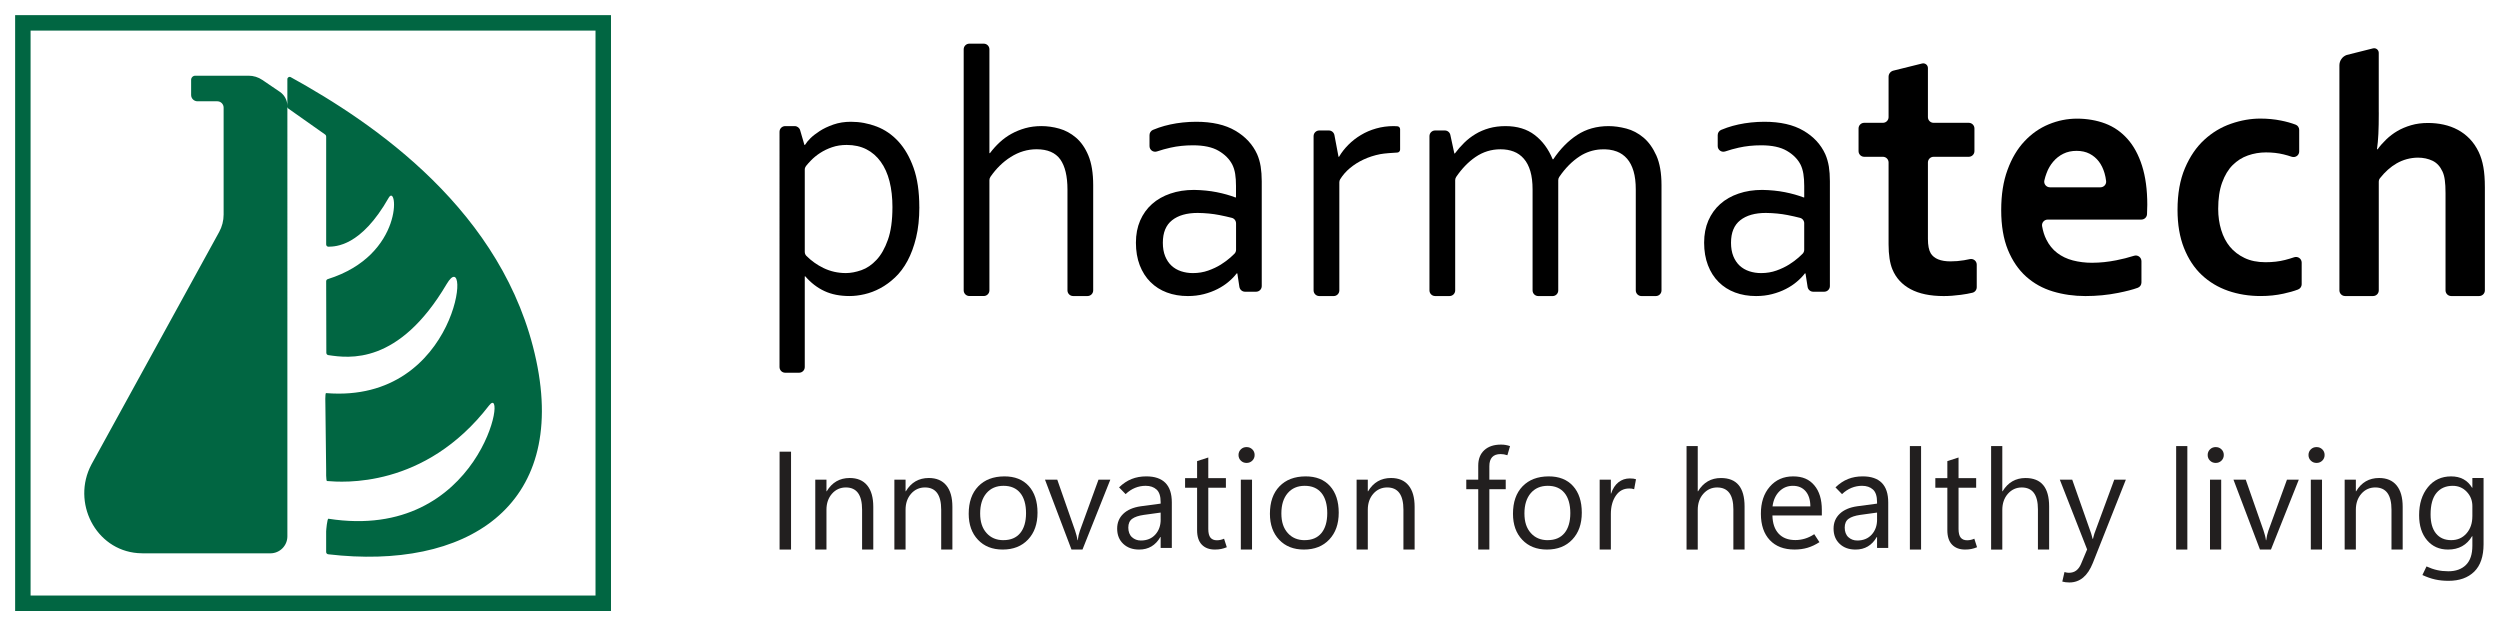 <?xml version="1.0" encoding="UTF-8"?>
<svg id="Layer_2" data-name="Layer 2" xmlns="http://www.w3.org/2000/svg" xmlns:xlink="http://www.w3.org/1999/xlink" viewBox="0 0 1250.51 312.82">
  <defs>
    <style>
      .cls-1 {
        fill: #016642;
      }

      .cls-2 {
        clip-path: url(#clippath);
      }

      .cls-3 {
        fill: none;
      }

      .cls-4 {
        fill: #221f1f;
      }
    </style>
    <clipPath id="clippath">
      <rect class="cls-3" width="1250.51" height="312.82"/>
    </clipPath>
  </defs>
  <g id="Layer_1-2" data-name="Layer 1">
    <g class="cls-2">
      <g>
        <g>
          <g>
            <path d="M459.86,103.54c0,5.75-.54,10.85-1.62,15.3-1.08,4.45-2.52,8.33-4.3,11.64-1.78,3.32-3.88,6.09-6.25,8.32-2.39,2.24-4.87,4.05-7.44,5.41-2.54,1.36-5.14,2.35-7.81,2.96-2.62,.61-5.12,.91-7.45,.91-4.84,0-9.05-.82-12.6-2.49-3.56-1.65-6.76-4.11-9.59-7.37h-.25v45.38c0,1.57-1.27,2.84-2.84,2.84h-6.95c-1.57,0-2.84-1.27-2.84-2.84V65.92c0-1.57,1.27-2.84,2.84-2.84h4.75c1.25,0,2.37,.84,2.72,2.05l2.15,7.38h.26c.72-1.16,1.65-2.29,2.78-3.4,1.13-1.11,2.66-2.29,4.56-3.53,1.9-1.25,4.2-2.34,6.89-3.28,2.67-.93,5.6-1.39,8.75-1.39,4.44,0,8.72,.79,12.83,2.36,4.13,1.57,7.77,4.07,10.93,7.5,3.15,3.43,5.68,7.83,7.6,13.21,1.91,5.38,2.86,11.9,2.86,19.58Zm-13.45,.17c0-4.82-.49-9.16-1.46-12.99-.97-3.84-2.44-7.11-4.4-9.81-1.94-2.7-4.33-4.78-7.16-6.23-2.86-1.45-6.14-2.18-9.87-2.18-2.67,0-5.11,.38-7.3,1.14-2.22,.75-4.21,1.72-5.98,2.87-1.79,1.16-3.31,2.42-4.58,3.74-1,1.02-1.82,1.96-2.51,2.82-.37,.49-.6,1.1-.6,1.74v41.19c0,.75,.29,1.48,.83,2.01,2.53,2.52,5.37,4.52,8.49,6.04,3.47,1.69,7.23,2.54,11.23,2.54,2.45,0,5.02-.49,7.77-1.45,2.73-.96,5.25-2.67,7.55-5.14,2.33-2.47,4.22-5.83,5.72-10.07,1.5-4.24,2.26-9.65,2.26-16.22Z"/>
            <path d="M494.92,76.59h.27c1.43-1.92,3.03-3.7,4.81-5.36,1.77-1.65,3.73-3.09,5.89-4.28,2.15-1.19,4.48-2.13,6.97-2.84,2.49-.69,5.18-1.04,8.06-1.04s5.99,.42,8.96,1.27c3,.84,5.78,2.34,8.31,4.49,2.54,2.16,4.63,5.14,6.23,8.98,1.59,3.84,2.4,8.78,2.4,14.82v52.62c0,1.56-1.26,2.83-2.84,2.83h-7.19c-1.57,0-2.84-1.27-2.84-2.83v-50.44c0-6.69-1.21-11.72-3.6-15.09-2.42-3.36-6.36-5.06-11.84-5.06-4.54,0-8.88,1.29-12.96,3.88-3.88,2.44-7.25,5.76-10.14,9.93-.33,.48-.5,1.07-.5,1.64v55.13c0,1.56-1.26,2.83-2.83,2.83h-7.21c-1.56,0-2.83-1.27-2.83-2.83V24.67c0-1.56,1.26-2.83,2.83-2.83h7.21c1.57,0,2.83,1.27,2.83,2.83v51.93Z"/>
            <path d="M618.93,136.75h-.34c-1.05,1.4-2.37,2.78-3.99,4.14-1.6,1.37-3.46,2.6-5.55,3.67-2.1,1.08-4.4,1.93-6.89,2.57-2.51,.64-5.16,.96-7.97,.96-3.82,0-7.33-.59-10.51-1.78-3.19-1.19-5.92-2.94-8.23-5.24-2.3-2.29-4.07-5.1-5.36-8.41-1.26-3.31-1.9-7.07-1.9-11.25s.71-7.81,2.11-11.07c1.42-3.24,3.39-6.02,5.95-8.28,2.54-2.27,5.61-4.01,9.17-5.22,3.57-1.23,7.51-1.84,11.84-1.84,4.09,.07,7.87,.45,11.36,1.14,3.49,.7,6.58,1.57,9.28,2.62h.35v-5.75c0-2.27-.13-4.28-.41-6.02-.28-1.74-.76-3.28-1.43-4.63-1.43-2.78-3.74-5.1-6.89-6.93-3.14-1.83-7.4-2.74-12.78-2.74-3.98,0-7.73,.39-11.24,1.18-2.27,.5-4.54,1.13-6.78,1.89-1.84,.61-3.73-.74-3.73-2.67v-5.5c0-1.12,.66-2.14,1.68-2.6,.93-.4,1.92-.78,3.02-1.15,1.78-.61,3.69-1.14,5.69-1.57,1.97-.43,4.09-.77,6.3-1,2.21-.23,4.43-.35,6.64-.35,7.98,0,14.5,1.48,19.57,4.45,5.06,2.96,8.7,6.89,10.92,11.76,.82,1.87,1.42,3.92,1.78,6.15,.35,2.24,.54,4.69,.54,7.37v52.45c0,1.56-1.26,2.83-2.83,2.83h-5.54c-1.4,0-2.58-1.02-2.81-2.4l-1.03-6.76Zm-.66-25.04c0-1.29-.86-2.42-2.11-2.74-1.9-.49-3.99-.96-6.32-1.42-3.25-.63-6.83-.99-10.75-1.04-5.45,0-9.73,1.22-12.81,3.66-3.09,2.44-4.62,6.19-4.62,11.25,0,2.56,.37,4.79,1.15,6.72,.77,1.91,1.83,3.5,3.18,4.75,1.35,1.25,2.95,2.18,4.79,2.79,1.84,.61,3.81,.92,5.91,.92,2.76,0,5.32-.43,7.68-1.27,2.38-.84,4.49-1.85,6.34-3.01,1.84-1.17,3.41-2.33,4.72-3.49,.78-.72,1.45-1.34,1.99-1.86,.56-.53,.86-1.26,.86-2.02v-13.24Z"/>
            <path d="M700.33,74.85c0,.78-.61,1.42-1.38,1.46-2.21,.11-6.47,.39-8.57,.8-2.95,.58-5.7,1.47-8.27,2.66-2.56,1.19-4.9,2.66-6.97,4.41-1.88,1.57-3.47,3.4-4.78,5.49-.28,.45-.42,.99-.42,1.52v54.07c0,1.56-1.26,2.83-2.82,2.83h-7.22c-1.56,0-2.84-1.27-2.84-2.83V68.1c0-1.57,1.28-2.84,2.84-2.84h4.8c1.35,0,2.52,.98,2.78,2.3l2.05,10.86h.26c1.25-2.15,2.83-4.15,4.68-6.01,1.85-1.86,3.94-3.49,6.28-4.88,2.32-1.4,4.86-2.49,7.63-3.27,2.77-.79,5.68-1.18,8.73-1.18,.31,0,1.11,.04,1.85,.08,.77,.04,1.38,.68,1.38,1.46v10.23Z"/>
            <path d="M776.64,148.09h-7.21c-1.56,0-2.83-1.27-2.83-2.83v-50.44c0-3.61-.37-6.67-1.12-9.2-.75-2.53-1.83-4.61-3.25-6.23-1.41-1.63-3.09-2.82-5.06-3.58-1.96-.76-4.16-1.14-6.61-1.14-4.59,0-8.76,1.29-12.54,3.88-3.56,2.44-6.78,5.76-9.63,9.94-.32,.47-.5,1.05-.5,1.62v55.14c0,1.56-1.25,2.83-2.83,2.83h-7.21c-1.57,0-2.83-1.27-2.83-2.83V68.1c0-1.57,1.26-2.84,2.83-2.84h4.86c1.34,0,2.48,.93,2.76,2.23l2,9.28h.26c1.44-1.92,2.99-3.71,4.68-5.36,1.69-1.66,3.56-3.11,5.64-4.36,2.07-1.25,4.36-2.22,6.86-2.93,2.5-.69,5.21-1.04,8.14-1.04,5.87,0,10.74,1.48,14.62,4.45,3.88,2.96,6.86,7,8.97,12.12h.33c3.48-5.18,7.47-9.23,11.96-12.16,4.48-2.93,9.74-4.41,15.73-4.41,2.77,0,5.7,.41,8.82,1.22,3.1,.81,5.95,2.32,8.56,4.49,2.61,2.18,4.76,5.19,6.49,9.03,1.71,3.84,2.56,8.78,2.56,14.82v52.62c0,1.56-1.25,2.83-2.83,2.83h-7.21c-1.56,0-2.83-1.27-2.83-2.83v-50.44c0-3.61-.37-6.67-1.12-9.2-.75-2.53-1.82-4.61-3.23-6.23-1.42-1.63-3.11-2.82-5.08-3.58-2.39-.92-5.12-1.28-8.19-1.08-3.69,.23-7.3,1.42-10.39,3.43-3.82,2.48-7.26,5.93-10.26,10.34-.33,.47-.51,1.05-.51,1.63v55.14c0,1.56-1.25,2.83-2.83,2.83Z"/>
            <path d="M903.13,136.75h-.32c-1.05,1.4-2.38,2.78-4,4.14-1.59,1.37-3.45,2.6-5.55,3.67-2.09,1.08-4.4,1.93-6.9,2.57-2.49,.64-5.13,.96-7.97,.96-3.81,0-7.32-.59-10.5-1.78-3.18-1.19-5.92-2.94-8.22-5.24-2.3-2.29-4.09-5.1-5.35-8.41-1.27-3.31-1.91-7.07-1.91-11.25s.71-7.81,2.11-11.07c1.42-3.24,3.4-6.02,5.94-8.28,2.55-2.27,5.61-4.01,9.18-5.22,3.58-1.23,7.51-1.84,11.83-1.84,4.09,.07,7.88,.45,11.38,1.14,3.49,.7,6.59,1.57,9.3,2.62h.33v-5.75c0-2.27-.14-4.28-.42-6.02-.28-1.74-.75-3.28-1.41-4.63-1.44-2.78-3.72-5.1-6.9-6.93-3.14-1.83-7.4-2.74-12.78-2.74-3.98,0-7.73,.39-11.25,1.18-2.26,.5-4.51,1.13-6.77,1.89-1.84,.61-3.74-.74-3.74-2.67v-5.5c0-1.12,.65-2.14,1.68-2.6,.93-.4,1.92-.78,3.02-1.15,1.8-.61,3.68-1.14,5.68-1.57,1.99-.43,4.1-.77,6.31-1,2.21-.23,4.42-.35,6.63-.35,7.97,0,14.5,1.48,19.55,4.45,5.09,2.96,8.71,6.89,10.93,11.76,.82,1.87,1.41,3.92,1.79,6.15,.35,2.24,.52,4.69,.52,7.37v52.45c0,1.56-1.26,2.83-2.83,2.83h-5.53c-1.39,0-2.57-1.02-2.79-2.4l-1.05-6.76Zm-.65-25.04c0-1.29-.86-2.42-2.11-2.74-1.89-.49-3.98-.96-6.32-1.42-3.26-.63-6.82-.99-10.76-1.04-5.45,0-9.72,1.22-12.81,3.66-3.09,2.44-4.62,6.19-4.62,11.25,0,2.56,.38,4.79,1.15,6.72,.77,1.91,1.84,3.5,3.18,4.75,1.36,1.25,2.96,2.18,4.81,2.79,1.84,.61,3.81,.92,5.9,.92,2.76,0,5.32-.43,7.68-1.27,2.37-.84,4.47-1.85,6.33-3.01,1.84-1.17,3.43-2.33,4.72-3.49,.79-.72,1.45-1.34,1.99-1.86,.55-.53,.85-1.26,.85-2.02v-13.24Z"/>
            <path d="M988.77,143.66c0,1.3-.86,2.44-2.13,2.76-1.73,.42-3.66,.77-5.8,1.05-3.07,.41-5.94,.62-8.59,.62-6.76,0-12.28-1.15-16.56-3.44-4.29-2.3-7.32-5.59-9.1-9.9-1.27-3.08-1.92-7.26-1.92-12.56v-40.93c0-1.57-1.27-2.83-2.82-2.83h-9.37c-1.56,0-2.83-1.27-2.83-2.83v-11.34c0-1.57,1.27-2.83,2.83-2.83h9.37c1.55,0,2.82-1.27,2.82-2.83v-20.22c0-1.45,.99-2.7,2.39-3.05l14.38-3.57c1.48-.37,2.91,.75,2.91,2.28v24.56c0,1.56,1.27,2.83,2.83,2.83h17.6c1.56,0,2.84,1.26,2.84,2.83v11.34c0,1.56-1.28,2.83-2.84,2.83h-17.6c-1.56,0-2.83,1.27-2.83,2.83v38.23c0,3.25,.48,5.67,1.42,7.24,1.66,2.67,4.96,4.01,9.89,4.01,2.26,0,4.51-.18,6.75-.56,1-.17,1.97-.36,2.91-.57,1.78-.38,3.45,.95,3.45,2.76v11.3Z"/>
            <path d="M1046.6,131.43c3.81,0,7.79-.41,11.95-1.23,2.97-.58,5.97-1.33,8.98-2.28,1.8-.55,3.63,.83,3.63,2.72v10.65c0,1.18-.71,2.25-1.84,2.66-2.44,.89-5.72,1.75-9.86,2.57-5.26,1.05-10.7,1.57-16.36,1.57s-11.11-.77-16.24-2.31c-5.11-1.54-9.58-4.03-13.4-7.45-3.82-3.43-6.85-7.88-9.1-13.34-2.23-5.47-3.35-12.09-3.35-19.88s1.04-14.38,3.16-20.14c2.09-5.75,4.92-10.52,8.47-14.29,3.53-3.78,7.58-6.61,12.15-8.5,4.58-1.89,9.29-2.84,14.16-2.84s9.78,.81,14.09,2.44c4.28,1.62,7.98,4.18,11.11,7.68,3.12,3.47,5.56,7.97,7.31,13.46,1.74,5.49,2.62,11.99,2.62,19.49-.04,1.72-.08,3.27-.13,4.68-.05,1.53-1.31,2.74-2.85,2.74h-46.82c-1.74,0-3.1,1.55-2.82,3.26,.44,2.52,1.13,4.75,2.12,6.71,1.37,2.76,3.19,5,5.44,6.71,2.24,1.72,4.86,2.97,7.84,3.75,2.99,.78,6.23,1.18,9.72,1.18Zm-7.89-55.97c-2.49,0-4.7,.48-6.63,1.44-1.96,.96-3.61,2.27-5.03,3.93-1.42,1.65-2.56,3.59-3.36,5.8-.45,1.18-.82,2.39-1.1,3.66-.39,1.75,.99,3.4,2.78,3.4h25.29c1.68,0,3.02-1.45,2.83-3.12-.16-1.36-.42-2.68-.79-3.94-.65-2.21-1.57-4.15-2.81-5.8-1.27-1.66-2.81-2.97-4.66-3.93-1.85-.96-4.02-1.44-6.52-1.44Z"/>
            <path d="M1151.32,142.16c0,1.19-.75,2.25-1.87,2.67-2.09,.79-4.52,1.48-7.27,2.07-3.6,.79-7.38,1.18-11.38,1.18-5.82,0-11.23-.87-16.27-2.61-5.03-1.75-9.44-4.39-13.21-7.93-3.77-3.54-6.71-8.04-8.88-13.48-2.15-5.43-3.23-11.78-3.23-19.05,0-8.13,1.24-15.11,3.73-20.93,2.48-5.81,5.71-10.53,9.68-14.17,3.95-3.63,8.41-6.31,13.37-8.02,4.95-1.72,9.84-2.57,14.65-2.57,3.59,0,7.06,.33,10.38,1,2.62,.52,5.04,1.2,7.27,2.04,1.09,.4,1.78,1.47,1.78,2.64v10.78c0,1.95-1.93,3.25-3.77,2.63-1.29-.45-2.63-.83-4.01-1.17-2.73-.67-5.68-1-8.83-1s-6.17,.51-9.06,1.53c-2.88,1.01-5.42,2.62-7.63,4.83-2.21,2.21-3.96,5.14-5.27,8.77-1.32,3.63-1.95,8.01-1.95,13.12,0,3.73,.49,7.22,1.49,10.51,.99,3.28,2.45,6.09,4.36,8.41,1.91,2.33,4.35,4.2,7.32,5.63,2.96,1.42,6.45,2.13,10.49,2.13,3.6,0,6.86-.37,9.79-1.13,1.55-.4,3.07-.85,4.53-1.35,1.84-.63,3.78,.71,3.78,2.67v10.81Z"/>
            <path d="M1189.88,56.28c0,4.36-.07,7.95-.21,10.76-.14,2.82-.37,5.36-.7,7.63h.33c1.16-1.63,2.58-3.26,4.27-4.88,1.68-1.62,3.54-3.04,5.56-4.23,2.02-1.19,4.31-2.16,6.9-2.92,2.56-.76,5.41-1.13,8.5-1.13,2.67,0,5.26,.27,7.77,.82,2.53,.56,4.88,1.41,7.06,2.58,2.19,1.16,4.19,2.67,5.99,4.52,1.79,1.86,3.29,4.07,4.52,6.63,1.05,2.21,1.82,4.71,2.32,7.5,.5,2.79,.75,6.19,.75,10.2v51.49c0,1.56-1.28,2.83-2.84,2.83h-14.01c-1.57,0-2.83-1.27-2.83-2.83v-48.7c0-2.61-.12-4.75-.35-6.4-.21-1.66-.59-3.1-1.15-4.32-1.17-2.56-2.82-4.36-4.98-5.41-2.17-1.04-4.63-1.57-7.39-1.57-3.82,.06-7.34,1.02-10.6,2.88-3,1.73-5.77,4.18-8.31,7.4-.4,.5-.61,1.14-.61,1.78v54.34c0,1.56-1.27,2.83-2.84,2.83h-14.02c-1.55,0-2.83-1.27-2.83-2.83V32.67c0-2.33,1.47-4.39,3.65-5.17l13.15-3.3c1.47-.37,2.88,.73,2.88,2.24v29.83Z"/>
          </g>
          <g>
            <path class="cls-4" d="M395.68,274.89h-5.73v-48.96h5.73v48.96Z"/>
            <path class="cls-4" d="M436.82,274.89h-5.6v-19.94c0-3.71-.68-6.49-2.03-8.35-1.36-1.85-3.39-2.78-6.09-2.78s-5.12,1.05-6.95,3.16c-1.83,2.1-2.75,4.76-2.75,7.97v19.94h-5.6v-34.96h5.6v5.8h.14c1.32-2.21,2.94-3.86,4.85-4.97,1.91-1.1,4.12-1.66,6.62-1.66,3.82,0,6.75,1.23,8.77,3.7,2.03,2.47,3.04,6.04,3.04,10.7v21.37Z"/>
            <path class="cls-4" d="M476.39,274.89h-5.6v-19.94c0-3.71-.68-6.49-2.03-8.35-1.36-1.85-3.39-2.78-6.09-2.78s-5.12,1.05-6.95,3.16c-1.83,2.1-2.75,4.76-2.75,7.97v19.94h-5.6v-34.96h5.6v5.8h.14c1.32-2.21,2.94-3.86,4.85-4.97,1.91-1.1,4.12-1.66,6.62-1.66,3.82,0,6.75,1.23,8.77,3.7,2.03,2.47,3.04,6.04,3.04,10.7v21.37Z"/>
            <path class="cls-4" d="M501.55,274.89c-5.17,0-9.29-1.63-12.37-4.9-3.09-3.26-4.63-7.59-4.63-12.99,0-5.85,1.59-10.42,4.78-13.73,3.19-3.3,7.53-4.96,13.04-4.98,5.21-.02,9.28,1.58,12.21,4.81,2.92,3.23,4.39,7.68,4.39,13.35s-1.58,10.07-4.73,13.42c-3.15,3.35-7.38,5.02-12.68,5.02Zm.41-4.71c3.62,0,6.4-1.18,8.35-3.53,1.94-2.36,2.92-5.69,2.92-9.99s-.98-7.77-2.94-10.12c-1.96-2.36-4.73-3.53-8.33-3.53s-6.44,1.23-8.54,3.69c-2.09,2.46-3.14,5.83-3.14,10.11s1.06,7.41,3.18,9.8c2.12,2.39,4.95,3.59,8.5,3.59Z"/>
            <path class="cls-4" d="M555.39,239.93l-13.93,34.96h-5.5l-13.25-34.96h6.14l8.88,25.4c.32,.94,.58,1.81,.78,2.61,.21,.81,.35,1.57,.44,2.27h.14c.11-.89,.26-1.72,.44-2.51,.18-.78,.4-1.53,.65-2.24l9.29-25.54h5.91Z"/>
            <path class="cls-4" d="M586.16,274.07h-5.6v-5.46h-.14c-1.21,2.09-2.69,3.67-4.46,4.71-1.76,1.05-3.82,1.57-6.16,1.57-3.28,0-5.93-.95-7.95-2.87-2.03-1.91-3.04-4.45-3.04-7.61,0-2.98,1.02-5.45,3.07-7.41,2.05-1.96,4.95-3.21,8.71-3.76l9.97-1.33v-.79c0-2.94-.68-5.02-2.05-6.26-1.37-1.24-3.19-1.86-5.46-1.86-1.82,0-3.57,.34-5.26,1.02-1.68,.68-3.27,1.73-4.75,3.14l-3.28-3.38c1.96-1.89,4.04-3.28,6.25-4.17,2.21-.89,4.67-1.33,7.37-1.33,4.23,0,7.42,1.09,9.56,3.26,2.14,2.17,3.21,5.43,3.21,9.78v22.74Zm-5.6-14.2v-3.48l-8.43,1.16c-2.57,.37-4.51,1.01-5.8,1.95-1.3,.93-1.95,2.4-1.95,4.4s.61,3.69,1.83,4.8c1.22,1.1,2.7,1.66,4.46,1.66,3.03,0,5.43-.99,7.22-2.97,1.79-1.98,2.68-4.48,2.68-7.51Z"/>
            <path class="cls-4" d="M613.64,273.73c-.96,.39-1.9,.68-2.82,.87-.92,.19-1.96,.29-3.12,.29-2.78,0-4.96-.81-6.54-2.44-1.58-1.63-2.37-4.03-2.37-7.22v-21.27h-6.01v-4.78h6.01v-8.53l5.6-1.81v10.34h8.81v4.78h-8.81v20.62c0,2,.36,3.45,1.08,4.34,.72,.89,1.79,1.33,3.23,1.33,.68,0,1.34-.08,1.98-.24,.64-.16,1.17-.34,1.6-.55l1.37,4.27Z"/>
            <path class="cls-4" d="M623.54,231.56c-1.14,0-2.1-.38-2.87-1.15-.78-.76-1.16-1.7-1.16-2.82s.39-2.05,1.16-2.82c.77-.76,1.73-1.14,2.87-1.14s2.09,.38,2.87,1.14c.78,.76,1.16,1.7,1.16,2.82s-.39,2.05-1.16,2.82c-.77,.76-1.73,1.15-2.87,1.15Zm2.73,43.33h-5.6v-34.96h5.6v34.96Z"/>
            <path class="cls-4" d="M652.22,274.89c-5.17,0-9.29-1.63-12.37-4.9-3.09-3.26-4.63-7.59-4.63-12.99,0-5.85,1.59-10.42,4.78-13.73,3.19-3.3,7.53-4.96,13.04-4.98,5.21-.02,9.28,1.58,12.21,4.81,2.92,3.23,4.39,7.68,4.39,13.35s-1.58,10.07-4.73,13.42c-3.15,3.35-7.38,5.02-12.68,5.02Zm.41-4.71c3.62,0,6.4-1.18,8.35-3.53,1.94-2.36,2.92-5.69,2.92-9.99s-.98-7.77-2.94-10.12c-1.96-2.36-4.73-3.53-8.33-3.53s-6.44,1.23-8.54,3.69c-2.09,2.46-3.14,5.83-3.14,10.11s1.06,7.41,3.18,9.8c2.12,2.39,4.95,3.59,8.5,3.59Z"/>
            <path class="cls-4" d="M707.6,274.89h-5.6v-19.94c0-3.71-.68-6.49-2.03-8.35-1.36-1.85-3.39-2.78-6.09-2.78s-5.12,1.05-6.95,3.16c-1.83,2.1-2.75,4.76-2.75,7.97v19.94h-5.6v-34.96h5.6v5.8h.14c1.32-2.21,2.94-3.86,4.85-4.97,1.91-1.1,4.12-1.66,6.62-1.66,3.82,0,6.75,1.23,8.77,3.7,2.03,2.47,3.04,6.04,3.04,10.7v21.37Z"/>
            <path class="cls-4" d="M753.99,227.71c-.64-.21-1.21-.35-1.72-.44-.51-.09-1.05-.14-1.62-.14-1.91,0-3.33,.51-4.27,1.53-.94,1.02-1.4,2.53-1.4,4.51v6.76h8.19v4.78h-8.19v30.18h-5.56v-30.18h-5.98v-4.78h5.98v-7.03c0-3.3,1.01-5.88,3.04-7.73,2.03-1.86,4.8-2.78,8.33-2.78,.86,0,1.65,.06,2.36,.19,.71,.13,1.44,.31,2.18,.56l-1.33,4.58Z"/>
            <path class="cls-4" d="M773.8,274.89c-5.17,0-9.29-1.63-12.37-4.9-3.09-3.26-4.63-7.59-4.63-12.99,0-5.85,1.59-10.42,4.78-13.73,3.19-3.3,7.53-4.96,13.04-4.98,5.21-.02,9.28,1.58,12.21,4.81,2.92,3.23,4.39,7.68,4.39,13.35s-1.58,10.07-4.73,13.42c-3.15,3.35-7.38,5.02-12.68,5.02Zm.41-4.71c3.62,0,6.4-1.18,8.35-3.53,1.94-2.36,2.92-5.69,2.92-9.99s-.98-7.77-2.94-10.12c-1.96-2.36-4.73-3.53-8.33-3.53s-6.44,1.23-8.54,3.69c-2.09,2.46-3.14,5.83-3.14,10.11s1.06,7.41,3.18,9.8c2.12,2.39,4.95,3.59,8.5,3.59Z"/>
            <path class="cls-4" d="M817.4,244.71c-.43-.14-.82-.23-1.16-.29-.34-.06-.78-.08-1.3-.08-2.84,0-5.09,1.21-6.72,3.63-1.64,2.42-2.46,5.46-2.46,9.1v17.82h-5.6v-34.96h5.6v6.93h.14c.8-2.46,2.02-4.33,3.65-5.62,1.64-1.29,3.53-1.93,5.67-1.93,.71,0,1.3,.03,1.79,.1,.49,.07,.93,.17,1.32,.31l-.92,4.98Z"/>
            <path class="cls-4" d="M872.64,274.89h-5.6v-20.14c0-3.64-.68-6.37-2.03-8.19-1.36-1.82-3.39-2.73-6.09-2.73s-5.03,1.05-6.9,3.16c-1.87,2.1-2.8,4.81-2.8,8.11v19.8h-5.6v-51.76h5.6v22.6h.14c1.34-2.21,2.97-3.86,4.88-4.97s4.11-1.66,6.59-1.66c3.94,0,6.89,1.18,8.86,3.55,1.97,2.37,2.95,5.93,2.95,10.69v21.54Z"/>
            <path class="cls-4" d="M911.29,257.85h-24.72c.09,3.94,1.13,6.97,3.12,9.1,1.99,2.13,4.78,3.19,8.38,3.19,1.57,0,3.15-.23,4.73-.7,1.58-.47,3.15-1.21,4.69-2.24l2.6,3.99c-1.98,1.28-3.96,2.21-5.94,2.8-1.98,.59-4.15,.89-6.52,.89-5.28,0-9.4-1.57-12.36-4.71-2.96-3.14-4.45-7.52-4.47-13.14-.02-5.62,1.46-10.15,4.46-13.59,2.99-3.44,6.88-5.15,11.66-5.15s8.09,1.49,10.6,4.46c2.52,2.97,3.77,7.08,3.77,12.34v2.76Zm-5.74-4.57c-.02-3.23-.81-5.75-2.36-7.56-1.55-1.81-3.68-2.71-6.38-2.71s-4.92,.93-6.78,2.78c-1.86,1.86-2.99,4.35-3.4,7.5h18.91Z"/>
            <path class="cls-4" d="M944.51,274.07h-5.6v-5.46h-.14c-1.21,2.09-2.69,3.67-4.46,4.71-1.76,1.05-3.82,1.57-6.16,1.57-3.28,0-5.93-.95-7.95-2.87-2.03-1.91-3.04-4.45-3.04-7.61,0-2.98,1.02-5.45,3.07-7.41,2.05-1.96,4.95-3.21,8.71-3.76l9.97-1.33v-.79c0-2.94-.68-5.02-2.05-6.26s-3.19-1.86-5.46-1.86c-1.82,0-3.57,.34-5.26,1.02-1.68,.68-3.27,1.73-4.75,3.14l-3.28-3.38c1.96-1.89,4.04-3.28,6.25-4.17,2.21-.89,4.67-1.33,7.37-1.33,4.23,0,7.42,1.09,9.56,3.26,2.14,2.17,3.21,5.43,3.21,9.78v22.74Zm-5.6-14.2v-3.48l-8.43,1.16c-2.57,.37-4.51,1.01-5.8,1.95-1.3,.93-1.95,2.4-1.95,4.4s.61,3.69,1.83,4.8c1.22,1.1,2.7,1.66,4.46,1.66,3.03,0,5.43-.99,7.22-2.97,1.79-1.98,2.68-4.48,2.68-7.51Z"/>
            <path class="cls-4" d="M955.33,274.89v-51.76h5.6v51.76h-5.6Z"/>
            <path class="cls-4" d="M988.92,273.73c-.96,.39-1.9,.68-2.82,.87-.92,.19-1.96,.29-3.12,.29-2.78,0-4.96-.81-6.54-2.44-1.58-1.63-2.37-4.03-2.37-7.22v-21.27h-6.01v-4.78h6.01v-8.53l5.6-1.81v10.34h8.81v4.78h-8.81v20.62c0,2,.36,3.45,1.08,4.34,.72,.89,1.79,1.33,3.23,1.33,.68,0,1.34-.08,1.98-.24,.64-.16,1.17-.34,1.6-.55l1.37,4.27Z"/>
            <path class="cls-4" d="M1024.98,274.89h-5.6v-20.14c0-3.64-.68-6.37-2.03-8.19-1.36-1.82-3.39-2.73-6.09-2.73s-5.03,1.05-6.9,3.16-2.8,4.81-2.8,8.11v19.8h-5.6v-51.76h5.6v22.6h.14c1.34-2.21,2.97-3.86,4.88-4.97,1.91-1.1,4.11-1.66,6.59-1.66,3.94,0,6.89,1.18,8.86,3.55,1.97,2.37,2.95,5.93,2.95,10.69v21.54Z"/>
            <path class="cls-4" d="M1063.36,239.93l-16.49,41.62c-1.3,3.28-2.93,5.73-4.88,7.36-1.96,1.63-4.26,2.44-6.9,2.44-.68,0-1.31-.04-1.88-.12-.57-.08-1.11-.19-1.64-.32l1.09-4.78c.41,.14,.79,.23,1.14,.29,.35,.06,.7,.09,1.04,.09,1.5,0,2.75-.39,3.74-1.16,.99-.78,1.78-1.87,2.37-3.28l3.04-7.24-13.66-34.89h6.21l9.46,26.9c.05,.16,.13,.47,.26,.92,.12,.45,.28,1.04,.46,1.74h.21c.07-.27,.15-.63,.26-1.06,.1-.43,.24-.94,.43-1.53l9.94-26.97h5.8Z"/>
            <path class="cls-4" d="M1088.52,274.89v-51.76h5.6v51.76h-5.6Z"/>
            <path class="cls-4" d="M1108.32,231.56c-1.14,0-2.1-.38-2.87-1.15-.78-.76-1.16-1.7-1.16-2.82s.39-2.05,1.16-2.82c.77-.76,1.73-1.14,2.87-1.14s2.09,.38,2.87,1.14c.78,.76,1.16,1.7,1.16,2.82s-.39,2.05-1.16,2.82c-.77,.76-1.73,1.15-2.87,1.15Zm2.73,43.33h-5.6v-34.96h5.6v34.96Z"/>
            <path class="cls-4" d="M1149.87,239.93l-13.93,34.96h-5.5l-13.25-34.96h6.14l8.88,25.4c.32,.94,.58,1.81,.78,2.61,.21,.81,.35,1.57,.44,2.27h.14c.11-.89,.26-1.72,.44-2.51,.18-.78,.4-1.53,.65-2.24l9.29-25.54h5.91Z"/>
            <path class="cls-4" d="M1158.75,231.56c-1.14,0-2.1-.38-2.87-1.15-.78-.76-1.16-1.7-1.16-2.82s.39-2.05,1.16-2.82c.77-.76,1.73-1.14,2.87-1.14s2.09,.38,2.87,1.14c.78,.76,1.16,1.7,1.16,2.82s-.39,2.05-1.16,2.82c-.77,.76-1.73,1.15-2.87,1.15Zm2.73,43.33h-5.6v-34.96h5.6v34.96Z"/>
            <path class="cls-4" d="M1201.83,274.89h-5.6v-19.94c0-3.71-.68-6.49-2.03-8.35-1.36-1.85-3.39-2.78-6.09-2.78s-5.12,1.05-6.95,3.16c-1.83,2.1-2.75,4.76-2.75,7.97v19.94h-5.6v-34.96h5.6v5.8h.14c1.32-2.21,2.94-3.86,4.85-4.97,1.91-1.1,4.12-1.66,6.62-1.66,3.82,0,6.75,1.23,8.77,3.7,2.03,2.47,3.04,6.04,3.04,10.7v21.37Z"/>
            <path class="cls-4" d="M1242.29,272.2c0,6.12-1.57,10.71-4.69,13.76-3.13,3.05-7.41,4.57-12.86,4.57-2.39,0-4.62-.23-6.67-.68-2.06-.46-4.18-1.2-6.37-2.22l2.05-4.3c1.82,.84,3.6,1.45,5.34,1.84,1.74,.39,3.6,.58,5.58,.58,3.73,0,6.67-1.06,8.81-3.17,2.14-2.12,3.21-5.33,3.21-9.63v-4.75h-.14c-1.32,2.23-2.98,3.9-4.99,5.02-2,1.11-4.35,1.67-7.03,1.67-4.35,0-7.85-1.55-10.5-4.66-2.65-3.11-3.98-7.28-3.98-12.51,0-5.73,1.46-10.41,4.39-14.02,2.92-3.61,6.8-5.41,11.63-5.41,2.37,0,4.42,.47,6.16,1.42,1.74,.95,3.18,2.36,4.32,4.25h.14v-4.85h5.6v33.08Zm-5.6-13.93v-5.15c0-2.78-.94-5.15-2.82-7.14-1.88-1.98-4.22-2.97-7.02-2.97-3.44,0-6.14,1.18-8.11,3.55-1.97,2.37-2.95,5.96-2.95,10.79,0,4.14,.91,7.32,2.73,9.52,1.82,2.21,4.34,3.31,7.54,3.31s5.7-1.11,7.67-3.34c1.97-2.23,2.95-5.09,2.95-8.57Z"/>
          </g>
        </g>
        <g>
          <path class="cls-1" d="M305.62,305.61H7.57V7.57H305.62V305.61Zm-290.32-7.73H297.88V15.3H15.3V297.88Z"/>
          <path class="cls-1" d="M268.22,180.27c-15.84-74.67-81.47-118.87-122.81-141.68-.77-.42-1.67,.15-1.67,1.01v13.41c0-2.82-1.4-5.47-3.74-7.06l-8.81-5.98c-2.01-1.37-4.4-2.1-6.83-2.1h-26.69c-1.14,0-2.07,.93-2.07,2.07v7.57c0,1.75,1.43,3.16,3.17,3.16h9.94c1.73,0,3.15,1.42,3.15,3.17v53.49c0,3.05-.77,6.05-2.24,8.72l-63.93,116.37c-9.91,18.81,2,42.57,23.2,44.25,.87,.08,1.72,.11,2.63,.11h63.72c4.7,0,8.51-3.81,8.51-8.5V53.38c0,.37,.18,.72,.48,.93l18.44,13.01c.28,.21,.48,.56,.48,.93v54.02c0,.65,.51,1.15,1.17,1.14,3.5-.12,16.18,0,30.09-24.46,4.47-7.87,8.14,28.58-30.49,40.68-.47,.15-.77,.59-.77,1.07l.08,35.81c.02,.57,.42,1.04,.98,1.12,10.22,1.51,35.17,5.18,59.19-35.52,12.75-21.56,6.5,60-60.29,54.52-.59-.05-.35,5.54-.35,6.13l.38,32.03c0,.59-.14,5.77,.44,5.82,7.37,.61,48.82,4.06,81.03-37.76,9.79-12.67-3.93,68.52-80.34,56.62-.61-.09-1.13,5.73-1.13,6.35v10.3c0,.62,.46,1.07,1.07,1.14,68.62,8.01,119.64-23.38,104.01-97Z"/>
        </g>
      </g>
    </g>
  </g>
</svg>